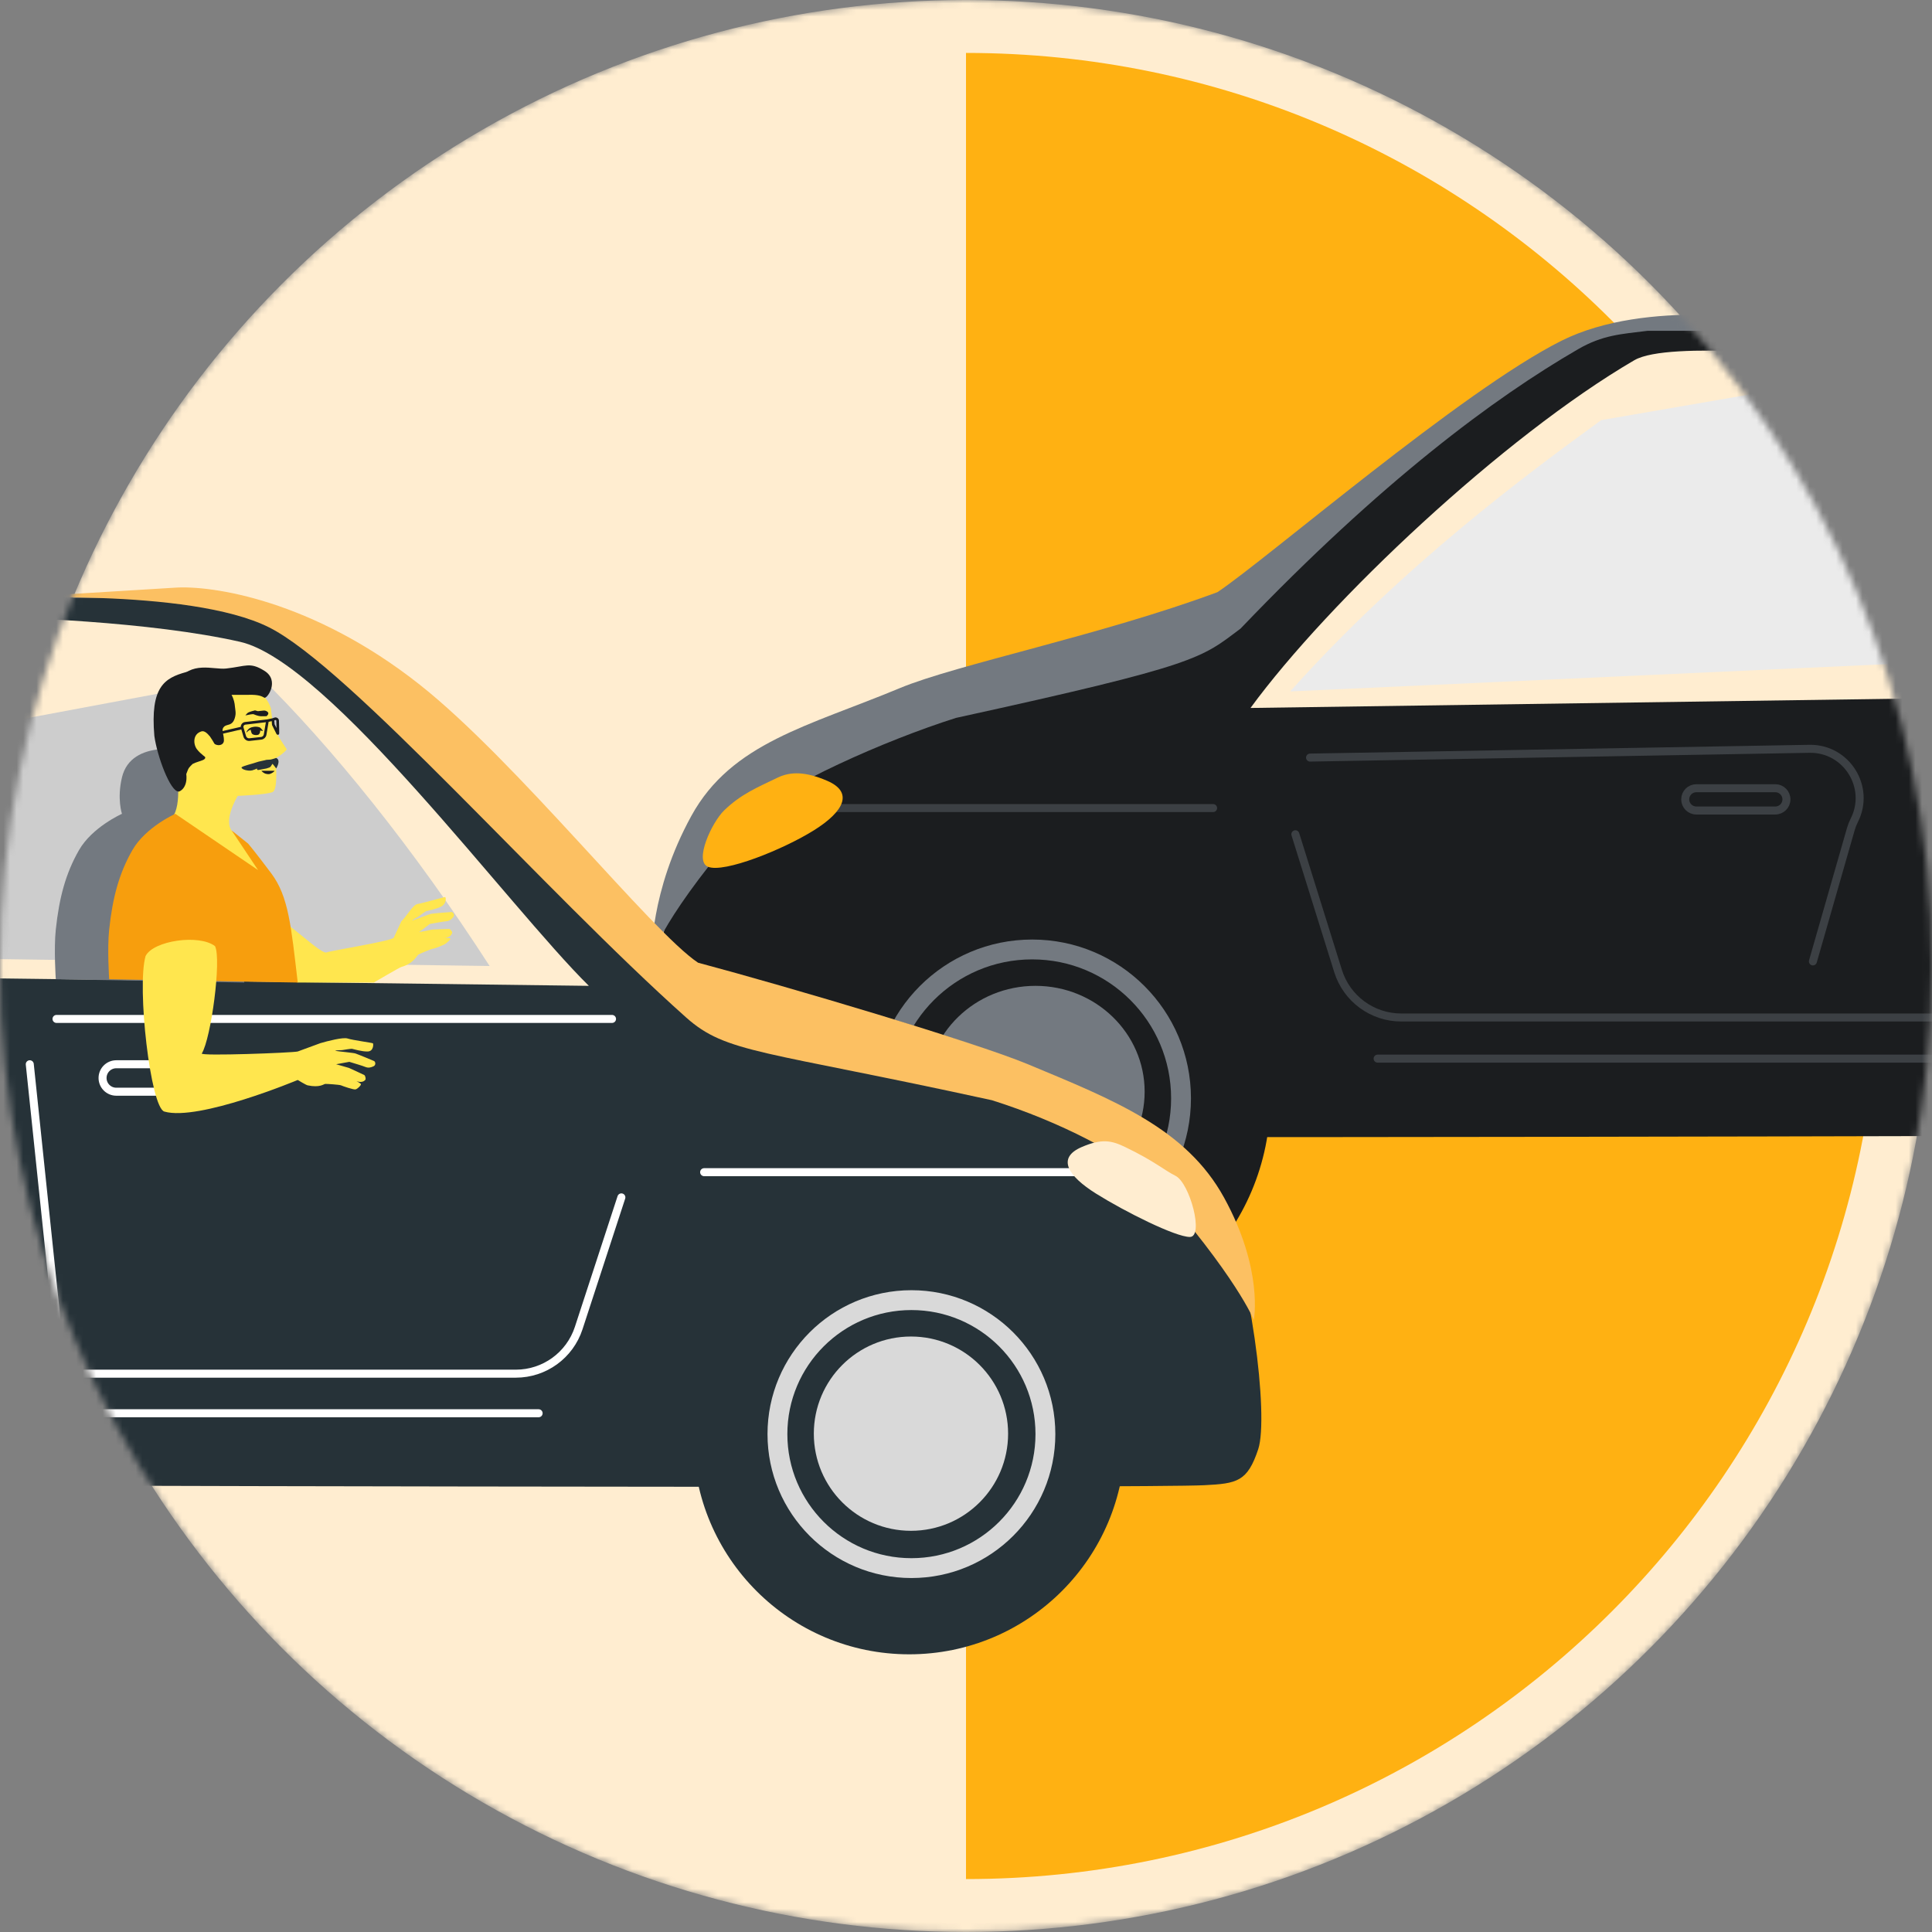 <?xml version="1.0" encoding="UTF-8"?> <svg xmlns="http://www.w3.org/2000/svg" width="292" height="292" viewBox="0 0 292 292" fill="none"><rect x="0" y="0" width="292" height="292" fill="#808080" stroke="none"/> <mask id="mask0_1311_882" style="mask-type:alpha" maskUnits="userSpaceOnUse" x="0" y="0" width="292" height="292"> <circle cx="146" cy="146" r="146" fill="#FFEDD0"></circle> </mask> <g mask="url(#mask0_1311_882)"> <circle cx="146" cy="146" r="146" fill="#FFEDD0"></circle> <path d="M284 146C284 222.215 222.215 284 146 284V8C222.215 8 284 69.785 284 146Z" fill="#FFB112"></path> <path d="M230.5 56.5C247.988 43.154 273.247 50.616 279 51L324.726 41.035L323 171.617C267.392 171.809 116.334 172.078 107.13 171.617C95.625 171.042 100.227 171.042 98.501 165.865C96.775 160.688 99.652 137.102 104.829 125.597C110.006 114.092 123.145 111.177 133.5 106C141.783 101.858 171.5 95.5 188.24 88.206C195.719 83.221 213.012 69.846 230.5 56.5Z" fill="#1B1D1F"></path> <path d="M236 51.5C249 45 268.5 48.5 268.5 48.5V50H249C245 50.5 242.242 50.618 238.5 52.783C225.935 60.054 208.802 72.73 187.5 95C181.5 99.5 181.316 100.447 144.5 108.5C133.57 111.952 118.427 118.777 113.5 123.296C100.269 138.253 98.501 144.581 98.501 144.581C98.501 144.581 98.172 134.801 104.5 123.296C110.58 112.242 122.194 109.753 136 104C144.549 100.438 166.5 96 184 89.5C191.478 84.514 221 59 236 51.5Z" fill="#737980"></path> <circle cx="36" cy="36" r="36" transform="matrix(-1 0 0 1 192 130)" fill="#1B1D1F"></circle> <circle cx="24" cy="24" r="22.5" transform="matrix(-1 0 0 1 180 142)" stroke="#737980" stroke-width="3"></circle> <ellipse cx="16.5" cy="16" rx="16.5" ry="16" transform="matrix(-1 0 0 1 173 149)" fill="#737980"></ellipse> <path d="M198 114.5L273.475 113.174C279.089 113.075 282.791 118.988 280.249 123.995V123.995C280.034 124.418 279.861 124.86 279.73 125.315L274 145.304M195.779 126.087L202.236 146.764C203.54 150.939 207.407 153.783 211.781 153.783H312M299.027 160H208.212M183.346 122.13H125M254.7 120.815V120.815C254.7 121.746 255.455 122.5 256.385 122.5H268.315C269.246 122.5 270 121.746 270 120.815V120.815C270 119.885 269.246 119.13 268.315 119.13H256.385C255.455 119.13 254.7 119.885 254.7 120.815Z" stroke="#3C4044" stroke-width="1.21" stroke-linecap="round" stroke-linejoin="round"></path> <path d="M294 105.5L306.167 46.788C297.155 46.788 293.87 50.781 279.5 53.5C275.59 54.24 252.286 51.364 247 54.449C227.275 65.958 200.83 90.833 189 107L294 105.5Z" fill="#FFEDD0"></path> <path d="M125 118C121.779 116.619 119.5 116.573 117.5 117.544C114.5 119 112 120 109.431 122.5C107.588 124.294 104.872 130.125 107 131C109.431 132 118.398 128.376 123 125.5C127.602 122.624 129.027 119.726 125 118Z" fill="#FFB112"></path> <path d="M293.5 100L297 54L242 63.5C231 71.5 212 85.5 195 104.5L293.5 100Z" fill="#EBEBEB"></path> <path d="M63.462 105C46.931 92.384 31.922 89.955 26.485 90.318H-14L-12.369 224.473C40.197 224.654 173.307 224.908 182.007 224.473C187 224.223 188.533 223.929 190.164 219.035C191.795 214.141 189.076 191.846 184.182 180.97C179.288 170.094 165.694 166.288 155.906 161.394C148.075 157.478 118.928 149.249 105.333 145.624C98.264 140.911 79.993 117.616 63.462 105Z" fill="#263238"></path> <path d="M63.462 103.5C47.153 90.599 31.922 88.455 26.485 88.818L-1 90.5C-1 90.5 28.5 88.769 40.623 94.799C52.746 100.83 82.22 134.624 103.702 153.781C109.83 159.245 115.122 158.675 149.924 166.288C160.256 169.55 169.737 174.522 174.394 178.795C186.901 192.933 189.5 199.5 189.5 199.5C189.5 199.5 190.982 191.876 185 181C179.253 170.55 168.413 166.288 155.362 160.85C147.28 157.483 119.095 149.125 105.5 145.5C98.431 140.787 78 115 63.462 103.5Z" fill="#FCC062"></path> <circle cx="137.417" cy="217.404" r="32.627" fill="#263238"></circle> <circle cx="137.751" cy="216.751" r="20.251" stroke="#D9D9D9" stroke-width="3"></circle> <circle cx="137.682" cy="216.682" r="14.682" fill="#D9D9D9"></circle> <path d="M8.54 154H92.5M93.914 180.97L87.465 200.719C86.122 204.833 82.286 207.615 77.959 207.615H-23M-9.949 213.597H81.407M4.5 160.85L8.54 199.459M106.421 177.163H162.431M17.575 160.85H32.566C33.712 160.85 34.641 161.779 34.641 162.925V162.925C34.641 164.071 33.712 165 32.566 165H17.575C16.429 165 15.5 164.071 15.5 162.925V162.925C15.5 161.779 16.429 160.85 17.575 160.85Z" stroke="white" stroke-width="1.21" stroke-linecap="round" stroke-linejoin="round"></path> <path d="M-6.143 147.799V93.193C2.377 93.193 22.787 93.955 36.273 97C49.759 100.045 76.856 137.037 89 149L-6.143 147.799Z" fill="#FFEDD0"></path> <path d="M163.5 173.357C166.545 172.052 168 172.374 170.044 173.357C174.5 175.5 175.917 176.837 177.657 177.707C179.832 178.795 182.007 186.952 179.832 186.952C177.657 186.952 170.044 183.145 165.694 180.426C161.343 177.707 159.693 174.988 163.5 173.357Z" fill="#FFEDD0"></path> <path d="M-6 144.876V110.426L39.062 102C50.043 112.766 62.52 128.213 74 146L-6 144.876Z" fill="#CDCDCD"></path> <path d="M36.932 148.5C35.932 140 35.557 135.5 32.932 132C30.307 128.5 28.5 123 28.5 123L28.5 113.5C28.5 113.5 19.864 111.5 18.432 117.5C17.66 120.734 18.432 123 18.432 123C18.432 123 13.932 125 11.932 128.5C9.932 132 8.949 135.646 8.432 140.5C8.121 143.412 8.432 148 8.432 148L36.932 148.5Z" fill="#737980"></path> <path d="M40.953 107.109C40.953 107.109 41.129 109.49 41.64 110.471C42.151 111.452 42.665 112.234 43.343 113.252C43.015 113.729 42.153 114.329 41.647 114.609C41.647 114.609 42.092 119.27 41.231 119.693C40.37 120.116 35.93 120.289 35.93 120.289C35.93 120.289 33.297 124.566 35.5 126C37.968 128.375 40.953 132.5 39.5 134.5C38.741 134.449 25.385 124.919 25.263 124.035C27.598 123.384 26.85 117.416 26.72 116.984C26.588 116.551 24.89 113.889 24.464 110.793C24.039 107.697 27.915 104.162 31.248 103.254C34.581 102.346 39.842 103.355 40.953 107.109Z" fill="#FFE64E"></path> <path d="M40.615 117C40.861 117 41.346 116.75 41.5 116.5L40.5 116.5L39.5 116.5C39.962 117 40.369 117 40.615 117Z" fill="#1B1D1F"></path> <path d="M23.327 111.216C22.698 103.833 24.822 102.478 28.155 101.57C29.214 101.299 32.754 103.328 33.844 103.413C34.325 104.669 34.685 104.153 35.201 105.449C35.495 106.188 35.481 106.633 35.552 107.145C35.622 107.657 35.636 107.894 35.552 108.275C35.201 109.859 34.292 109.346 33.844 109.859C33.369 110.337 33.844 110.877 33.844 111.895C33.844 112.913 32.147 112.913 31.808 111.556C31.459 110.159 29.96 113.115 30.776 114.031C31.593 114.946 30.224 114.891 29.117 115.458C28.539 116.053 28.544 115.924 28.155 116.984C28.416 119.215 27.008 119.698 26.991 119.636C25.734 119.636 23.752 114.312 23.327 111.216Z" fill="#1B1D1F"></path> <path d="M37.877 109.979C37.584 110.098 37.303 110.423 37.221 110.736L37.601 110.406L37.894 110.286C37.898 110.355 37.929 110.552 38.023 110.793C38.14 111.095 38.743 111.163 39.036 111.044C39.27 110.948 39.373 110.545 39.299 110.412L39.803 110.486C39.631 110.393 39.475 109.991 39.171 109.905C38.562 109.734 38.062 109.903 37.877 109.979Z" fill="#1B1D1F"></path> <path d="M32.487 112.573C32.487 112.573 31.389 110.253 30.451 110.538C29.094 110.951 29.201 112.51 29.773 113.252C30.345 113.994 31.295 114.609 31.295 114.609" fill="#FFE64E"></path> <path d="M40.29 107.486C40.892 107.818 40.283 108.207 40.29 108.244L39.416 108.254C39.023 108.228 38.509 108.03 38.373 107.962C38.203 107.878 37.613 108.03 37.312 108.083L37.086 108.123C37.173 108.031 37.314 107.832 37.48 107.712C37.645 107.592 38.441 107.381 38.541 107.364L38.979 107.486L39.82 107.396C39.87 107.387 40.093 107.378 40.29 107.486Z" fill="#1B1D1F"></path> <path d="M39.951 105.449C40.359 105.677 42.337 102.85 39.951 101.378C37.753 100.021 37.237 100.699 34.184 101.039C32.21 101.258 28.877 99.786 26.72 103.074C26.105 104.012 28.458 105.015 28.458 105.015C28.458 105.015 32.129 105.303 31.987 105.583C31.846 105.863 31.913 108.417 31.919 108.624C31.924 108.831 32.638 110.469 32.867 110.67C32.89 110.601 33.401 111.279 33.15 110.11C33.139 109.696 33.034 108.525 33.097 108.109C33.161 107.693 33.653 106.575 33.942 106.222C34.23 105.869 33.058 105.027 33.505 105.015C33.952 105.003 36.847 105.034 37.576 105.015C39.084 104.975 39.542 105.221 39.951 105.449Z" fill="#1B1D1F"></path> <path d="M63.101 136.632C62.413 136.742 61.485 138.457 60.661 139.243L59.499 141.748C58.922 142.265 49.834 143.72 49.392 143.94C48.288 144.488 40.714 136.034 38.577 137.899C36.787 139.462 38.165 146.209 44.999 148.5L56.499 148.5C56.499 148.5 60.389 146.217 60.661 146.143C62.481 145.651 63.031 144.403 63.225 144.281C63.418 144.159 65.203 143.397 65.453 143.385C65.703 143.374 67.17 142.799 67.409 142.583C67.648 142.368 68.16 141.988 68.048 141.86C67.936 141.731 67.099 141.775 67.288 141.748C68.06 141.64 68.28 141.225 68.338 140.998C68.396 140.77 68.018 140.422 67.902 140.4C67.809 140.382 66.219 140.465 65.327 140.495L63.339 140.881L64.954 139.65C65.917 139.482 66.954 139.281 67.409 139.243C67.978 139.196 68.229 138.935 68.508 138.595C68.788 138.254 68.466 137.83 68.217 137.841C67.967 137.853 65.622 138.04 65.202 138.104C64.865 138.156 63.051 138.895 62.289 139.142C62.463 138.905 63.05 138.672 63.216 138.541C63.422 138.377 64.291 137.754 64.402 137.717C64.614 137.648 65.936 137.426 66.724 136.988C67.512 136.55 67.399 135.619 67.288 135.583C67.177 135.547 63.961 136.494 63.101 136.632Z" fill="#FFE64E"></path> <path d="M45 148.5C44 140 43.625 135.5 41 132C38.375 128.5 37.5 127.5 37.5 127.5L35 125.5L39 131.5L26.5 123C26.5 123 22 125 20 128.5C18 132 17.017 135.646 16.5 140.5C16.189 143.412 16.5 148 16.5 148L45 148.5Z" fill="#F79E0D"></path> <path d="M52.522 156.955C51.86 156.74 49.512 157.336 48.421 157.662L45 158.92C44.251 159.117 30.242 159.642 30.5 159.221C31.908 156.916 33.499 145 32.499 143C30.097 141.146 23.16 142.16 22 144.5C20.661 149.16 22.75 167.393 24.838 168C30 169.5 45 163.225 45 163.225C45 163.225 46.224 163.98 46.5 164.038C48.344 164.428 48.924 163.843 49.152 163.822C49.38 163.802 51.316 163.935 51.544 164.038C51.772 164.142 53.435 164.73 53.746 164.646C54.057 164.563 54.591 164.026 54.549 163.861C54.508 163.695 53.742 163.353 53.923 163.416C54.66 163.67 55.044 163.401 55.2 163.225C55.355 163.049 55.176 162.566 55.083 162.494C55.008 162.436 53.554 161.786 52.747 161.407L50.801 160.847L52.8 160.485C53.733 160.773 54.748 161.066 55.17 161.24C55.698 161.457 56.041 161.339 56.444 161.162C56.849 160.986 56.755 160.462 56.527 160.359C56.3 160.255 54.127 159.356 53.723 159.221C53.4 159.114 51.447 158.947 50.657 158.82C50.92 158.688 51.549 158.748 51.756 158.706C52.015 158.654 53.072 158.495 53.187 158.513C53.407 158.547 54.685 158.952 55.586 158.92C56.487 158.888 56.448 157.77 56.365 157.687C56.283 157.604 53.351 157.223 52.522 156.955Z" fill="#FFE64E"></path> <path d="M40.424 108.927L40.07 111.024C40.02 111.323 39.778 111.552 39.476 111.586L37.718 111.781C37.392 111.817 37.086 111.614 36.993 111.298L36.612 110.008M40.424 108.927L37.064 109.322C36.733 109.361 36.517 109.689 36.612 110.008M40.424 108.927L41.25 108.749M41.25 108.749L41.55 108.644C41.751 108.575 41.961 108.724 41.961 108.936L41.986 109.859C41.986 109.859 41.986 109.859 41.986 109.859C41.986 109.872 42.017 110.96 41.986 110.877L41.307 109.52L41.25 108.749ZM36.612 110.008L32.487 110.958" stroke="#1B1D1F" stroke-width="0.4"></path> <path d="M41.742 116.144C41.742 116.144 42.539 114.912 41.742 114.555C41.742 114.555 41.021 114.794 40.856 114.805C40.458 114.832 40.313 114.84 40.268 114.841C40.272 114.84 40.275 114.838 40.278 114.837C40.278 114.837 40.223 114.843 40.268 114.841C40.083 114.913 39.034 115.088 38.719 115.227C38.385 115.374 36.585 115.777 36.5 116C36.563 116.355 37.55 116.519 37.94 116.461C38.33 116.403 38.264 116.365 38.33 116.355C38.512 116.328 38.851 116.144 38.851 116.144C38.851 116.144 38.738 116.461 39.162 116.355C39.261 116.359 40.174 116.145 40.278 116.144C41.057 115.932 40.873 115.847 41.179 115.44C41.39 115.652 41.742 116.144 41.742 116.144Z" fill="#263238"></path> </g> </svg> 